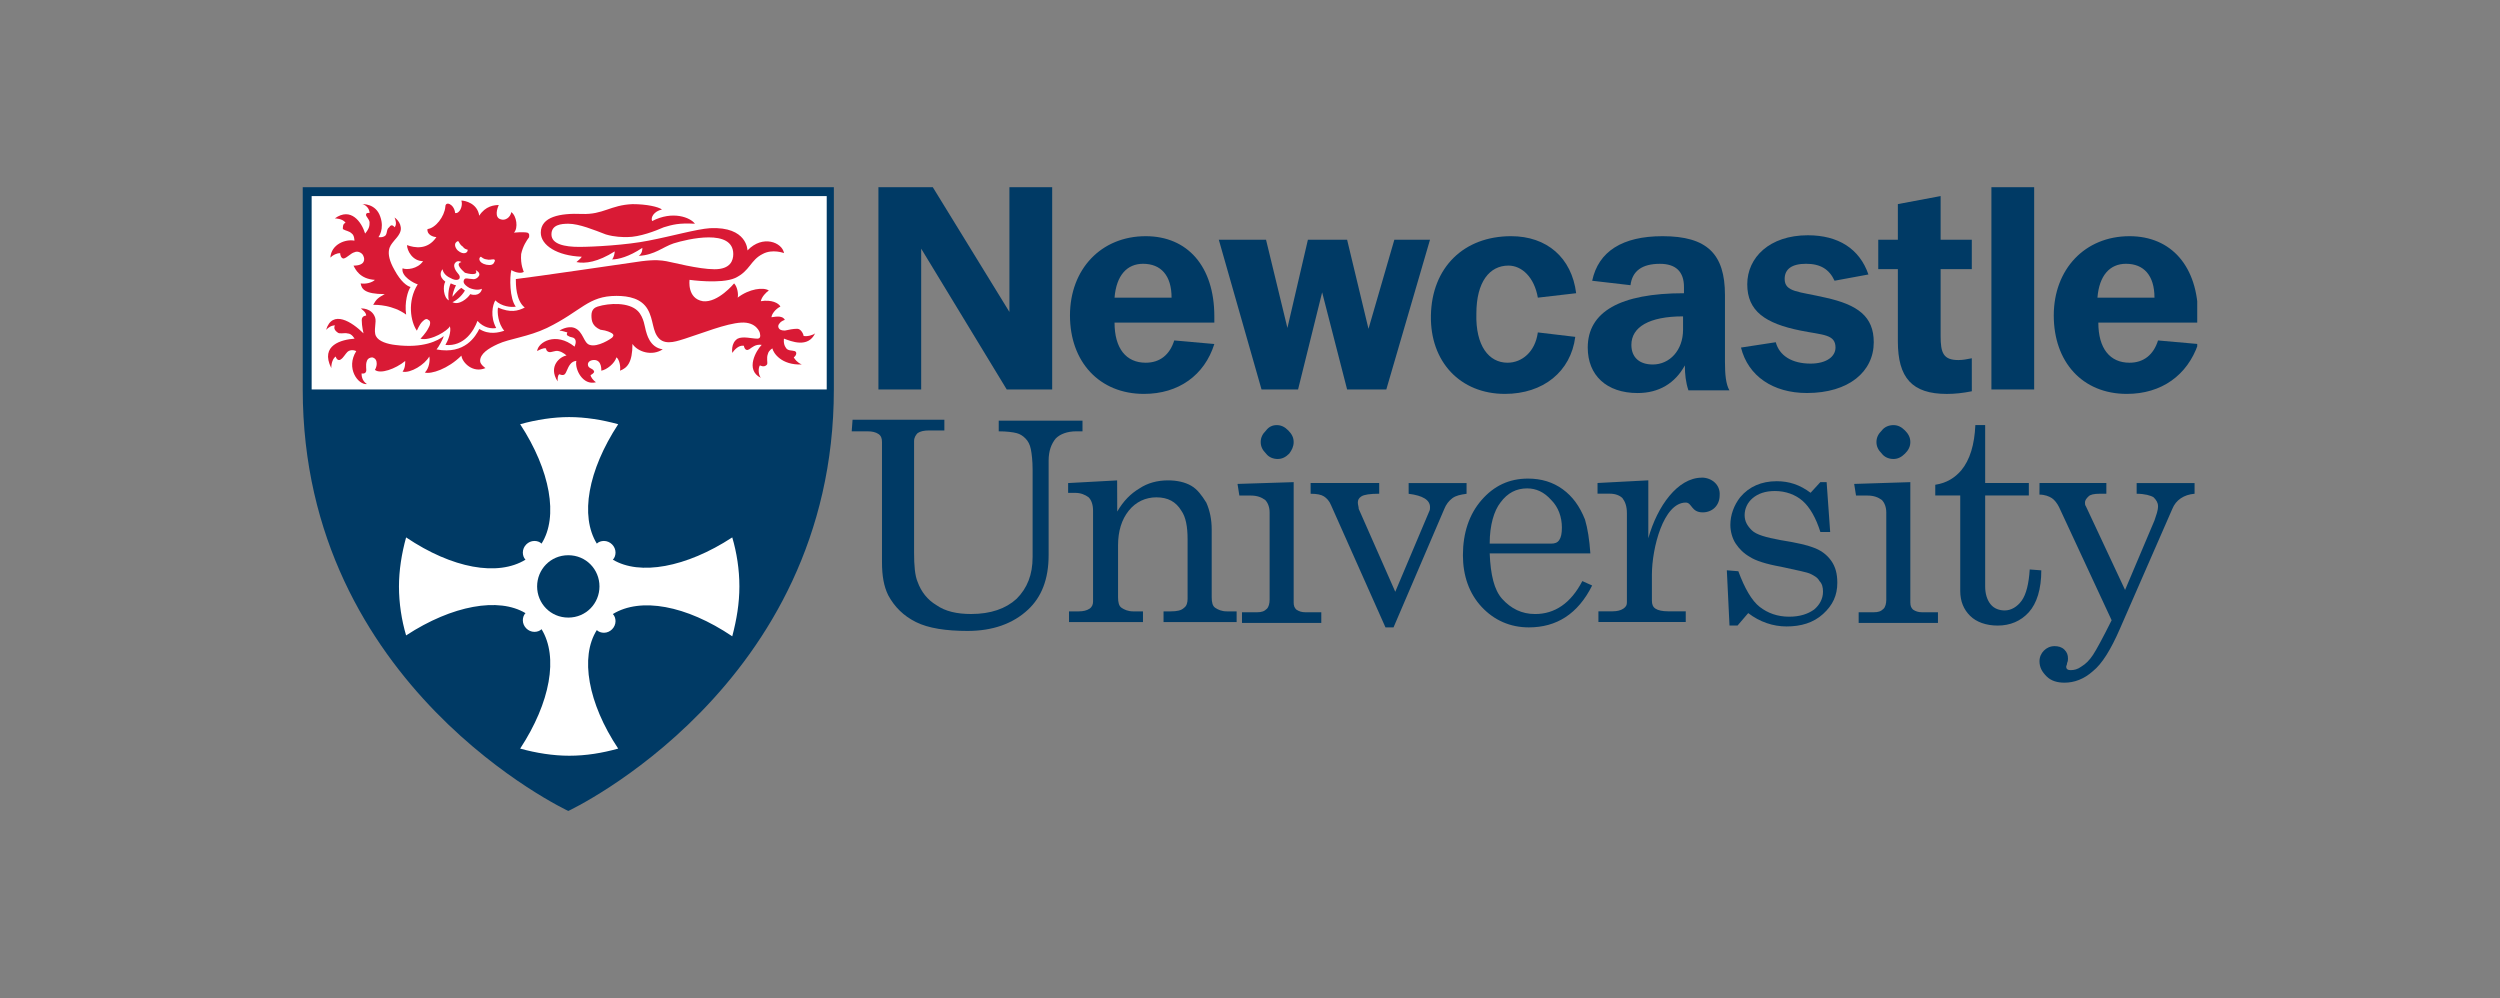 <svg xmlns="http://www.w3.org/2000/svg" xmlns:xlink="http://www.w3.org/1999/xlink" id="Layer_1" viewBox="0 0 788.15 314.67"><rect x="0" y="0" width="788.15" height="314.67" fill="#808080" stroke="none"/><defs><style>      .st0 {        fill: none;      }      .st1 {        clip-path: url(#clippath-17);      }      .st2 {        clip-path: url(#clippath-19);      }      .st3 {        clip-path: url(#clippath-11);      }      .st4 {        clip-path: url(#clippath-16);      }      .st5 {        clip-path: url(#clippath-18);      }      .st6 {        clip-path: url(#clippath-10);      }      .st7 {        clip-path: url(#clippath-15);      }      .st8 {        clip-path: url(#clippath-13);      }      .st9 {        clip-path: url(#clippath-14);      }      .st10 {        clip-path: url(#clippath-12);      }      .st11 {        clip-path: url(#clippath-26);      }      .st12 {        clip-path: url(#clippath-20);      }      .st13 {        clip-path: url(#clippath-21);      }      .st14 {        clip-path: url(#clippath-22);      }      .st15 {        clip-path: url(#clippath-23);      }      .st16 {        clip-path: url(#clippath-24);      }      .st17 {        clip-path: url(#clippath-25);      }      .st18 {        clip-path: url(#clippath-1);      }      .st19 {        clip-path: url(#clippath-3);      }      .st20 {        clip-path: url(#clippath-4);      }      .st21 {        clip-path: url(#clippath-2);      }      .st22 {        clip-path: url(#clippath-7);      }      .st23 {        clip-path: url(#clippath-6);      }      .st24 {        clip-path: url(#clippath-9);      }      .st25 {        clip-path: url(#clippath-8);      }      .st26 {        clip-path: url(#clippath-5);      }      .st27 {        fill: #003a65;      }      .st28 {        fill: #fff;      }      .st29 {        fill: #d91a35;      }      .st30 {        clip-path: url(#clippath);      }    </style><clipPath id="clippath"><rect class="st0" x="95.44" y="59.01" width="597.26" height="196.65"></rect></clipPath><clipPath id="clippath-1"><rect class="st0" x="95.44" y="59.01" width="597.26" height="196.65"></rect></clipPath><clipPath id="clippath-2"><rect class="st0" x="95.44" y="59.01" width="597.26" height="196.65"></rect></clipPath><clipPath id="clippath-3"><rect class="st0" x="95.44" y="59.01" width="597.26" height="196.65"></rect></clipPath><clipPath id="clippath-4"><rect class="st0" x="95.44" y="59.01" width="597.26" height="196.65"></rect></clipPath><clipPath id="clippath-5"><rect class="st0" x="95.44" y="59.01" width="597.26" height="196.65"></rect></clipPath><clipPath id="clippath-6"><rect class="st0" x="95.44" y="59.01" width="597.26" height="196.65"></rect></clipPath><clipPath id="clippath-7"><rect class="st0" x="95.44" y="59.01" width="597.26" height="196.65"></rect></clipPath><clipPath id="clippath-8"><rect class="st0" x="95.44" y="59.01" width="597.26" height="196.65"></rect></clipPath><clipPath id="clippath-9"><rect class="st0" x="95.44" y="59.01" width="597.26" height="196.65"></rect></clipPath><clipPath id="clippath-10"><rect class="st0" x="95.44" y="59.01" width="597.26" height="196.65"></rect></clipPath><clipPath id="clippath-11"><rect class="st0" x="95.44" y="59.01" width="597.26" height="196.65"></rect></clipPath><clipPath id="clippath-12"><rect class="st0" x="95.44" y="59.01" width="597.26" height="196.65"></rect></clipPath><clipPath id="clippath-13"><rect class="st0" x="95.44" y="59.01" width="597.26" height="196.65"></rect></clipPath><clipPath id="clippath-14"><rect class="st0" x="95.44" y="59.01" width="597.26" height="196.65"></rect></clipPath><clipPath id="clippath-15"><rect class="st0" x="95.44" y="59.01" width="597.26" height="196.65"></rect></clipPath><clipPath id="clippath-16"><rect class="st0" x="95.44" y="59.01" width="597.26" height="196.65"></rect></clipPath><clipPath id="clippath-17"><rect class="st0" x="95.44" y="59.01" width="597.26" height="196.65"></rect></clipPath><clipPath id="clippath-18"><rect class="st0" x="95.44" y="59.01" width="597.26" height="196.65"></rect></clipPath><clipPath id="clippath-19"><rect class="st0" x="95.44" y="59.01" width="597.26" height="196.65"></rect></clipPath><clipPath id="clippath-20"><rect class="st0" x="95.44" y="59.01" width="597.26" height="196.65"></rect></clipPath><clipPath id="clippath-21"><rect class="st0" x="95.44" y="59.01" width="597.26" height="196.65"></rect></clipPath><clipPath id="clippath-22"><rect class="st0" x="95.44" y="59.01" width="597.26" height="196.65"></rect></clipPath><clipPath id="clippath-23"><rect class="st0" x="95.44" y="59.01" width="597.26" height="196.65"></rect></clipPath><clipPath id="clippath-24"><rect class="st0" x="95.44" y="59.01" width="597.26" height="196.65"></rect></clipPath><clipPath id="clippath-25"><rect class="st0" x="95.44" y="59.01" width="597.26" height="196.65"></rect></clipPath><clipPath id="clippath-26"><rect class="st0" x="95.44" y="59.01" width="597.26" height="196.65"></rect></clipPath></defs><g class="st30"><path class="st27" d="M360.64,124.18c-14.05,0-23.32-10.11-23.32-24.72s9.83-25,23.88-25c13.2,0,21.63,9.55,21.63,25.28v1.97h-31.46c0,8.15,3.65,12.64,9.83,12.64,4.49,0,7.59-2.53,8.99-7.02l12.64,1.12c-3.09,9.83-11.24,15.73-22.19,15.73M369.35,93.84c0-7.02-3.37-10.68-8.99-10.68-5.06,0-8.43,3.65-8.99,10.68h17.98,0Z"></path></g><g class="st18"><path class="st27" d="M670.51,124.18c-14.05,0-23.04-10.11-23.04-24.72s9.83-25,23.88-25c13.2,0,21.63,9.55,21.63,25.28v1.97h-31.46c0,8.15,3.65,12.64,9.83,12.64,4.49,0,7.59-2.53,8.99-7.02l12.64,1.12c-3.37,9.83-11.52,15.73-22.47,15.73M679.22,93.84c0-7.02-3.37-10.68-8.99-10.68-5.06,0-8.43,3.65-8.99,10.68h17.98Z"></path></g><g class="st21"><path class="st27" d="M384.24,75.58h14.89l6.74,27.81,6.46-27.81h12.36l6.74,28.09,8.15-28.09h11.24l-13.77,47.2h-12.36l-7.87-30.62-7.59,30.62h-11.52"></path></g><g class="st19"><path class="st27" d="M475.55,83.73c-5.9,0-10.11,5.06-10.11,15.17-.28,10.11,3.93,15.45,9.83,15.45,4.49,0,8.71-3.37,9.55-9.55l11.8,1.4c-1.4,10.96-10.11,17.98-22.19,17.98-14.05,0-23.6-10.11-23.32-24.72.28-15.17,10.39-25,25.28-25,11.24,0,19.1,6.74,20.51,17.98l-12.08,1.4c-1.12-6.46-5.06-10.11-9.27-10.11"></path></g><g class="st20"><path class="st27" d="M531.17,115.2c-3.09,5.62-8.15,8.71-14.89,8.71-9.83,0-15.73-5.62-15.73-14.33,0-11.24,10.11-17.14,30.34-17.14v-1.97c0-4.78-2.53-7.3-7.59-7.3-5.62,0-8.71,2.25-9.27,6.74l-12.08-1.4c1.97-9.27,9.55-14.05,22.19-14.05,14.05,0,19.67,5.62,19.67,18.54v21.07c0,3.93.28,7.02,1.4,8.99h-12.92c-.84-2.53-1.12-5.06-1.12-7.87M514.31,108.73c0,3.93,2.53,6.18,6.74,6.18,5.34,0,9.55-4.49,9.55-10.96v-4.21c-10.68,0-16.29,3.37-16.29,8.99h0Z"></path></g><g class="st26"><path class="st27" d="M559.83,107.89c1.12,4.21,5.06,6.74,10.96,6.74,5.06,0,7.87-2.25,7.87-5.06,0-4.21-3.93-3.93-10.96-5.34-11.24-2.25-16.86-6.18-16.86-14.61s7.02-15.45,19.1-15.45c9.55,0,16.29,4.21,19.1,12.36l-10.68,1.97c-1.69-3.65-4.49-5.34-8.99-5.34s-6.74,1.69-6.74,4.78c0,4.21,4.49,3.93,12.92,5.9,10.11,2.25,15.17,5.9,15.17,14.05,0,9.27-7.87,16.01-21.07,16.01-10.68,0-18.54-5.34-20.79-14.33"></path></g><g class="st23"><path class="st27" d="M627.81,59.01h13.48v63.77h-13.48v-63.77Z"></path></g><g class="st22"><path class="st27" d="M352.22,161.27c1.97-3.37,4.21-5.62,7.02-7.3,2.53-1.69,5.62-2.53,8.99-2.53,2.81,0,5.34.56,7.3,1.69,1.97,1.12,3.37,3.09,4.78,5.34,1.12,2.53,1.69,5.34,1.69,8.43v21.35c0,1.69.28,2.81,1.12,3.37s1.97,1.12,3.65,1.12h3.09v3.37h-23.04v-3.37h2.25c1.97,0,3.37-.28,4.21-1.12.84-.56,1.12-1.69,1.12-2.81v-18.82c0-3.93-.56-7.02-1.97-8.99-1.69-2.81-4.21-4.21-7.87-4.21-3.37,0-6.46,1.4-8.71,4.21-2.25,2.81-3.37,6.46-3.37,10.96v16.29c0,1.69.28,2.81,1.12,3.37s1.97,1.12,3.65,1.12h3.09v3.37h-23.32v-3.37h3.09c1.4,0,2.53-.28,3.37-.84.84-.56,1.12-1.4,1.12-2.25v-28.66c0-1.97-.56-3.37-1.4-4.21-1.12-.84-2.53-1.4-4.21-1.4h-2.25v-3.09l15.45-.84"></path></g><g class="st25"><path class="st27" d="M390.14,152.56l17.7-.56v37.93c0,1.12.28,1.69.84,2.25.84.56,1.69.84,2.81.84h5.06v3.37h-25v-3.37h4.78c1.4,0,2.25-.28,3.09-1.12.56-.56.84-1.69.84-2.81v-27.53c0-1.69-.56-3.09-1.4-3.93-1.12-.84-2.53-1.4-4.49-1.4h-3.65M402.5,134.02c1.4,0,2.53.56,3.65,1.69s1.69,2.25,1.69,3.65-.56,2.53-1.4,3.65c-1.12,1.12-2.25,1.69-3.65,1.69s-2.81-.56-3.65-1.69c-1.12-1.12-1.69-2.25-1.69-3.65s.56-2.53,1.69-3.65c.84-1.12,1.97-1.69,3.37-1.69h0Z"></path></g><g class="st24"><path class="st27" d="M584.55,152.56l17.7-.56v37.93c0,1.12.28,1.69.84,2.25.84.56,1.69.84,2.81.84h5.06v3.37h-25v-3.37h4.78c1.4,0,2.25-.28,3.09-1.12.56-.56.84-1.69.84-2.81v-27.53c0-1.69-.56-3.09-1.4-3.93-1.12-.84-2.53-1.4-4.49-1.4h-3.65M596.91,134.02c1.4,0,2.53.56,3.65,1.69,1.12,1.12,1.69,2.25,1.69,3.65s-.56,2.53-1.69,3.65c-1.12,1.12-2.25,1.69-3.65,1.69s-2.81-.56-3.65-1.69c-1.12-1.12-1.69-2.25-1.69-3.65s.56-2.53,1.69-3.65c.84-1.12,2.25-1.69,3.65-1.69Z"></path></g><g class="st6"><path class="st27" d="M413.18,152.28h21.63v3.37c-2.81,0-4.78.28-5.62.84s-1.12,1.12-1.12,1.97c0,.56.28,1.4.28,1.97l11.52,26.13,10.68-25.28c.28-.56.28-.84.28-1.4,0-2.25-2.25-3.65-6.74-4.21v-3.37h18.26v3.37c-1.97.28-3.37.56-4.49,1.4-1.12.84-1.97,1.97-2.53,3.37l-16.01,37.36h-2.53l-17.14-38.49c-.56-1.4-1.4-2.25-2.25-2.81s-2.25-.84-4.21-.84"></path></g><g class="st3"><path class="st27" d="M501.39,174.47h-31.75c.28,6.74,1.4,11.52,3.93,14.33,2.81,3.09,6.18,4.78,10.39,4.78,6.18,0,11.24-3.37,14.89-10.39l3.09,1.4c-4.49,8.99-11.24,13.2-19.95,13.2-5.9,0-10.96-2.25-14.89-6.46-3.93-4.21-5.9-9.83-5.9-16.29,0-7.02,1.97-12.92,5.9-17.42,3.93-4.49,8.71-6.74,14.61-6.74,4.21,0,7.87,1.12,10.96,3.37,3.09,2.25,5.34,5.34,7.02,9.55.84,2.81,1.4,6.46,1.69,10.68M469.65,171.38h19.38c1.12,0,1.97-.28,2.53-1.12.56-.84.84-1.97.84-3.93,0-3.37-1.12-6.46-3.37-8.71-2.25-2.53-4.78-3.65-7.59-3.65-3.37,0-6.18,1.4-8.43,4.49-1.97,2.53-3.37,7.02-3.37,12.92h0Z"></path></g><g class="st10"><path class="st27" d="M548.03,180.09c1.97,5.34,4.21,9.27,6.74,11.24s5.62,3.09,9.27,3.09c3.37,0,5.9-.84,7.87-2.25,1.69-1.4,2.81-3.37,2.81-5.62,0-1.4-.28-2.53-1.12-3.37-.56-1.12-1.69-1.69-2.81-2.25s-4.21-1.12-9.27-2.25c-4.78-.84-8.15-1.97-9.83-3.09-1.97-1.12-3.37-2.53-4.49-4.21-1.12-1.69-1.69-3.93-1.69-5.9,0-3.09,1.12-6.18,3.09-8.71,2.81-3.37,6.74-5.06,11.52-5.06,3.93,0,7.3,1.12,10.68,3.65l3.09-3.37h1.97l1.12,15.73h-3.09c-1.4-4.49-3.37-7.87-5.62-9.83s-5.34-3.09-8.71-3.09c-3.09,0-5.34.84-7.02,2.25s-2.53,3.37-2.53,5.34.84,3.37,2.25,4.78,4.49,2.25,8.99,3.09c5.34.84,8.71,1.69,10.11,2.25,2.53.84,4.49,2.25,5.9,4.21s1.97,4.21,1.97,7.02c0,3.93-1.4,7.02-4.49,9.83s-7.02,3.93-11.52,3.93c-4.21,0-8.43-1.4-12.08-4.21l-3.37,3.93h-2.53l-.84-17.42"></path></g><g class="st8"><path class="st27" d="M642.98,152.28h21.07v3.37h-1.97c-1.97,0-3.09.28-3.65.84s-1.12,1.12-1.12,1.97c0,.28,0,.84.28,1.12l12.36,26.41,9.27-21.91c.56-1.69,1.12-3.09,1.12-4.49,0-1.12-.56-1.97-1.4-2.81-.84-.56-2.81-1.12-5.34-1.12v-3.37h18.26v3.37c-3.37.28-5.9,1.97-7.02,4.78l-16.58,37.93c-2.81,6.46-5.62,10.96-8.43,13.2-2.81,2.53-5.9,3.65-8.99,3.65-2.25,0-4.21-.56-5.62-1.97s-2.25-2.81-2.25-4.78c0-1.4.56-2.53,1.4-3.37s1.97-1.4,3.37-1.4c1.12,0,2.25.28,3.09,1.12.84.84,1.12,1.69,1.12,2.81,0,.28,0,.84-.28,1.4,0,.56-.28.84-.28,1.12,0,.84.56,1.12,1.4,1.12,1.12,0,2.25-.28,3.37-1.12,1.4-.84,2.53-1.97,3.65-3.65,1.12-1.69,3.09-5.34,5.9-10.96l-16.58-35.68c-.56-1.12-1.4-2.25-2.25-2.81s-2.25-1.12-3.93-1.12"></path></g><g class="st9"><path class="st27" d="M276.93,59.01h17.14l24.16,39.33v-39.33h13.48v63.77h-14.33l-26.97-44.39v44.39h-13.48"></path></g><g class="st7"><path class="st27" d="M268.78,132.33h28.94v3.37h-4.78c-1.69,0-2.81.28-3.65.84-.56.56-1.12,1.4-1.12,2.53v35.12c0,4.21.28,7.3,1.12,9.27,1.12,3.09,3.09,5.62,5.9,7.3,2.81,1.97,6.46,2.81,10.96,2.81,6.18,0,10.96-1.69,14.33-4.78,3.37-3.37,5.06-7.59,5.06-13.2v-27.53c0-2.81-.28-5.06-.56-6.46s-.84-2.53-1.69-3.37c-.84-.84-1.69-1.4-2.81-1.69s-3.09-.56-5.62-.56v-3.37h26.41v3.37h-1.97c-2.81,0-5.06.84-6.46,2.25-1.4,1.69-2.25,3.93-2.25,7.02v29.78c0,7.59-2.25,13.2-6.46,17.14-4.78,4.49-11.24,6.74-19.1,6.74-6.74,0-12.36-.84-16.29-2.81s-6.74-4.78-8.71-8.43c-1.4-2.81-1.97-6.18-1.97-10.39v-37.93c0-1.12-.28-1.97-1.12-2.53-.84-.56-1.97-.84-3.37-.84h-5.06"></path></g><g class="st4"><path class="st27" d="M621.63,112.95c-1.4.28-2.81.56-4.21.56-4.78,0-5.62-2.25-5.62-7.59v-21.07h9.83v-9.27h-9.83v-13.77l-13.48,2.53v11.24h-6.18v9.27h6.18v22.76c0,11.52,4.49,16.58,15.45,16.58,2.53,0,5.06-.28,7.87-.84"></path></g><g class="st1"><path class="st27" d="M639.89,179.53c-.28,4.49-1.12,7.87-2.53,9.83s-3.37,3.09-5.34,3.09c-1.69,0-3.37-.56-4.49-1.97-1.12-1.4-1.69-3.37-1.69-5.62v-28.66h13.77v-3.93h-13.77v-18.26h-3.09c-.28,6.18-1.69,10.96-4.49,14.33-1.97,2.25-4.49,3.93-8.15,4.49v3.37h7.87v30.06c0,3.37,1.12,5.9,3.09,7.87,1.97,1.97,5.06,3.09,8.71,3.09,3.93,0,7.3-1.4,9.83-4.21s3.93-7.3,3.93-13.2"></path></g><g class="st5"><path class="st27" d="M536.51,150.59c-7.59,0-14.05,8.99-16.86,19.1v-18.26l-16.01.84v3.37h3.93c1.69,0,3.09.56,3.93,1.4.84,1.12,1.4,2.53,1.4,4.78v28.09c0,.84-.28,1.4-1.12,1.97-.84.56-1.97.84-3.37.84h-4.49v3.37h27.53v-3.37h-5.62c-1.69,0-3.09-.28-3.93-.84-.84-.56-1.12-1.4-1.12-2.53v-8.15c0-8.43,3.65-22.76,10.68-22.76,1.97,0,1.69,3.09,5.34,3.09,3.09,0,5.34-2.25,5.34-5.34.28-3.37-2.53-5.62-5.62-5.62"></path></g><g class="st2"><path class="st27" d="M95.44,59.01v63.77c0,93.83,83.72,132.88,83.72,132.88,0,0,83.72-39.05,83.72-132.88v-63.77"></path></g><g class="st12"><path class="st28" d="M98.25,61.82h162.38v60.96H98.25v-60.96Z"></path></g><g class="st13"><path class="st28" d="M233.1,184.87c0-5.34-.84-10.68-2.25-15.45-14.61,9.55-29.22,12.08-37.64,7.02.56-.56.84-1.4.84-2.25,0-1.97-1.69-3.65-3.65-3.65-.84,0-1.69.28-2.25.84-5.34-8.71-2.81-23.04,6.74-37.64-5.06-1.4-10.39-2.25-15.45-2.25s-10.39.84-15.45,2.25c9.55,14.61,12.08,29.22,6.74,37.64-.56-.56-1.4-.84-2.25-.84-1.97,0-3.65,1.69-3.65,3.65,0,.84.28,1.69.84,2.25-8.71,5.34-23.04,2.81-37.64-7.02-1.4,5.06-2.25,10.39-2.25,15.45,0,5.34.84,10.68,2.25,15.45,14.61-9.55,29.22-12.08,37.64-7.02-.56.56-.84,1.4-.84,2.25,0,1.97,1.69,3.65,3.65,3.65.84,0,1.69-.28,2.25-.84,5.34,8.71,2.81,23.04-6.74,37.64,5.06,1.4,10.39,2.25,15.45,2.25,5.34,0,10.39-.84,15.45-2.25-9.55-14.33-12.08-28.94-6.74-37.36.56.56,1.4.84,2.25.84,1.97,0,3.65-1.69,3.65-3.65,0-.84-.28-1.69-.84-2.25,8.71-5.34,23.04-2.81,37.64,7.02,1.4-5.34,2.25-10.39,2.25-15.73"></path></g><g class="st14"><path class="st27" d="M188.99,184.87c0,5.34-4.21,9.83-9.83,9.83s-9.83-4.49-9.83-9.83,4.21-9.83,9.83-9.83,9.83,4.49,9.83,9.83"></path></g><g class="st15"><path class="st29" d="M128.03,99.18c-4.21-3.09-9.27-3.09-10.39-3.09,1.12-1.97,1.69-2.25,3.65-3.37-6.46,0-7.3-1.69-7.59-3.37,1.69.28,3.65-.28,4.49-1.12-4.78-.28-6.18-3.37-6.74-4.49,3.65,0,3.65-1.97,3.09-3.09-.28-.84-1.69-1.69-2.81-1.12-1.12.28-2.25,1.69-3.37,1.97-.84,0-1.12-1.12-1.12-1.69-1.12,0-2.25.56-3.09,1.4.28-4.21,4.78-5.9,7.59-5.34,0,0,0-1.69-.84-2.25-.84-.84-1.97-.84-2.81-1.4,0-.84,0-1.69.84-1.97-.84-1.4-3.37-1.4-3.37-1.4,5.06-3.65,8.43,1.12,9.55,4.78,1.4-1.69,1.4-2.53,1.4-3.65-.28-1.12-1.12-1.69-1.12-2.25,0-.84,1.12-.56,1.12-.56,0-1.4-1.12-2.53-2.25-2.81,0,0,4.21-.28,5.62,3.93,1.4,3.93-.56,6.46-.56,6.46,0,0,1.4.28,2.25-.56.56-.84.28-1.97,1.12-2.53.84-1.4,1.69,0,1.69,0,.84-.84.28-2.53,0-3.09,0,0,2.25,1.4,1.97,3.93-.28,1.69-1.97,3.09-2.53,3.93s-2.81,2.81.56,8.71c1.97,3.65,3.93,5.06,5.06,5.34-.84,1.12-1.97,4.78-1.4,8.71"></path></g><g class="st16"><path class="st29" d="M111.74,106.77c-3.93.28-10.96,1.97-7.3,9.27,0-1.69.56-3.09,1.4-3.65.28,1.12,1.12,1.4,1.69.84.56-.28,1.4-1.69,1.97-2.25.56-.56,1.69-.84,2.81-.28-3.37,5.34.56,10.68,3.37,10.39-1.69-1.12-1.69-2.81-1.69-3.37,0,0,1.12.28,1.4-.56.28-.56-.28-1.97.28-3.37.28-.84,1.12-1.12,1.69-1.12,1.12.28,1.4,1.12,1.4,1.97,0,1.12-.56,1.97-.56,1.97,1.69,1.4,6.46-.28,9.55-2.81,0,.84,0,2.25-.84,3.37,2.53.56,7.02-2.25,8.43-4.78.28,1.12,0,3.65-1.4,5.06,1.97.56,7.3-1.12,11.52-5.34.28,2.25,3.65,5.62,7.59,3.93,0,0-1.69-1.12-1.69-2.25,0-2.25,2.53-3.93,5.62-5.34,3.65-1.69,9.55-2.25,15.45-5.06,10.96-5.34,12.92-10.11,21.91-10.11,3.93,0,7.87.84,9.83,4.21s1.4,7.02,3.65,9.27,6.18.56,8.15,0c5.34-1.69,12.92-4.78,17.7-5.06s5.9,3.09,5.9,3.37c.28,1.12,0,1.69-.84,1.69-1.69,0-4.49-.84-6.18,0-2.25,1.4-1.69,4.49-1.69,4.49.56-.84,1.97-2.53,3.65-2.25,0,0,.28,1.97,1.69,1.12.84-.56,1.97-1.69,3.93-1.4-1.69,1.69-5.34,7.87-.28,10.39-.84-1.12-.84-3.09-.28-3.93,0,0,1.4.84,2.25-.28.28-.56-.28-1.97.28-3.37.28-1.12,1.4-1.69,1.4-1.69.28,1.4,2.81,5.34,9.27,5.06-1.4-.56-2.25-1.69-2.53-2.25.84-.56,1.12-1.69.28-1.97-.84-.28-2.25,0-2.81-1.12-.84-1.12-.56-2.81-.56-2.81,2.25.84,7.59,3.09,9.83-1.69-.56.56-2.53,1.12-3.65.84,0-.56-.84-2.25-1.97-2.25-1.4,0-2.53.28-3.93.56-1.12,0-1.69-.28-1.97-.84-.28-.56,0-1.12.28-1.4.56-.84,1.69-1.12,1.69-1.12-.84-1.69-3.65-.84-4.21-.84,0-.84,1.12-2.53,2.81-3.37-.56-1.12-2.81-2.25-6.18-1.69.28-1.4,1.69-2.81,2.53-3.37-1.69-1.12-6.18-.56-9.83,2.25.28-.84,0-3.37-1.12-4.49,0,0-5.06,6.18-9.83,5.62-5.06-.84-4.21-6.74-4.21-6.74,0,0,9.83,1.4,14.33-.56,4.78-2.25,4.78-5.62,8.71-7.59,3.09-1.69,6.74-.28,6.74-.28-.56-3.37-6.74-5.9-11.52-.84,0,0,0-7.59-11.8-7.02-4.21.28-12.08,2.53-19.38,3.93-7.02,1.4-17.42,1.97-21.91,1.97s-8.71-.84-8.71-3.93,3.09-3.37,5.34-3.37c3.37,0,8.15,1.97,11.8,3.37,2.81.84,5.34.84,6.74.84,3.93,0,8.99-1.97,11.52-3.09,2.81-.84,4.78-1.4,9.83-1.12-1.4-1.97-7.02-4.21-13.48-.84-.56-1.12.56-3.09,3.09-3.65-1.12-.84-4.78-1.69-9.27-1.69-7.02.28-9.27,3.37-16.01,3.09-6.74-.28-12.92.84-12.92,5.9,0,3.93,5.06,7.3,12.92,7.59-.28.56-1.4,1.4-1.69,1.69,2.81.56,6.74,0,12.08-3.37,0,.56-.28,1.97-.84,2.53,1.97,0,5.34-.84,9.55-3.65,0,.56,0,1.69-1.12,2.53,5.06-.28,7.59-2.81,10.96-3.93,4.49-1.4,18.82-4.78,18.82,3.37,0,1.97-.84,4.78-5.9,4.78s-13.48-2.25-15.17-2.53c-1.69-.28-3.37-.56-7.87,0-3.93.56-34.55,5.06-39.61,5.62,0,1.69,0,6.74,2.81,8.99-2.25,1.12-4.49,1.69-8.43,0-.28,1.4,0,5.06,1.97,7.3-1.69.56-4.78,1.4-7.87-.56-1.12,2.25-4.49,8.15-13.48,6.46.56-.56,2.25-3.65,2.25-4.21-1.69,1.4-6.46,3.93-15.17,2.81-2.53-.28-5.34-1.12-6.18-2.81s.28-4.49-.28-5.9c-1.12-3.09-4.49-2.81-4.49-2.81.28.28,1.69,1.12,1.69,2.25,0,0-1.4,0-1.4,1.4,0,1.97.56,4.21.56,4.21-3.65-3.65-9.83-7.59-11.8-1.12.84-.84,1.69-1.4,2.81-1.4,0,0-.84,1.12.84,2.25.56.56,2.25,0,3.09.28,1.4,0,2.25,1.69,2.25,1.69"></path></g><g class="st17"><path class="st29" d="M192.93,105.08c.84.56.28,1.12,0,1.4s-4.49,3.09-7.02,2.25c-1.97-.56-1.97-4.21-4.78-5.34-2.25-.84-4.78.84-4.78.84.84,0,2.25.56,2.53.56,0,0-.56.84.28,1.12.84.56,1.4.28,1.97.84.84.84,0,2.53,0,2.53-5.9-4.78-11.52-1.4-11.8,1.4.56-.28,1.97-1.12,2.81-.84,0,0,0,.84.84,1.12s1.97-.56,3.09-.28c1.4.28,2.53,1.4,2.53,1.4-1.97.28-5.9,3.37-2.81,8.15,0-.84,0-1.97.56-2.25,0,0,1.12.56,1.69,0s.84-1.97,1.69-3.09c.84-1.12,1.97-1.12,1.97-1.12-.56,2.53,1.97,7.87,6.18,6.74-.84-.56-1.69-1.69-1.69-2.25,0,0,1.12-.56,1.12-1.12-.28-1.12-1.97-.84-1.97-2.25,0-.84.84-1.4,1.97-1.4,2.53,0,2.25,3.37,2.25,3.37,1.69-.28,4.21-2.25,4.78-4.21.84.56,1.4,2.81,1.12,4.21,2.25-.84,3.93-2.53,3.93-8.43,1.69,2.53,6.18,3.93,9.55,1.69-4.21-.56-5.06-5.06-5.34-5.9-.28-.84-.56-4.21-2.53-6.18-2.81-2.81-8.99-2.53-12.64-1.4-.84.28-1.97.84-1.97,2.81,0,1.69.28,3.37,2.81,4.49,2.25.28,3.09.84,3.65,1.12"></path></g><g class="st11"><path class="st29" d="M166.8,74.74c0-.28.28-1.12-.56-1.4-1.4-.28-4.21,0-4.21,0,1.4-1.4.84-5.34-.84-6.46-.28,1.69-1.97,2.81-3.37,2.25-1.97-.56-1.12-3.37-.56-4.49-1.4,0-4.21.28-6.18,3.37-.56-3.93-4.49-4.78-5.62-4.78.56,1.69-.56,4.21-1.97,3.93-.28-2.81-3.09-3.93-3.09-1.97-.28,3.09-3.09,6.74-5.62,7.02-.28,1.69,1.69,2.53,2.81,2.53-2.81,4.21-7.02,3.37-9.27,2.53,0,1.69,1.69,5.06,5.06,5.06-1.69,2.53-5.34,2.81-6.46,2.25-.56,2.53,3.65,4.78,4.78,5.06-3.37,5.34-2.25,11.8-.28,14.61,0,0,.84-1.97,1.69-2.81s1.4-1.12,1.97-.56c.84.28.56,1.69,0,2.53-.84,1.69-2.53,3.37-2.53,3.37,3.09.84,8.71-2.53,9.27-3.93.56,1.69-.56,4.49-1.4,5.9,5.9.56,8.99-4.49,10.11-7.59,1.97,2.25,4.49,2.53,5.9,2.25-1.97-3.65-1.12-7.3-.28-8.71,1.97,1.97,5.06,2.25,6.46,1.97-1.97-2.53-1.97-9.27-1.4-11.52,1.4.84,3.09,1.12,3.93.56,0,0-1.12-2.25-.84-5.62.56-2.53,1.69-4.21,2.53-5.34M143.76,76.43c.28-.28.56-.56.84-.28.28.56.56,1.12,1.4,1.69.28.56,1.12.84,1.4.84.28.84-1.12,1.97-3.09.28-.84-.84-1.12-1.97-.56-2.53h0ZM148.26,92.72c-.84,1.4-3.65,3.65-5.62,2.53.84-.28,2.81-1.69,3.93-3.65-.28-.28-.84-.56-1.12-.84-.56.28-1.69,1.4-2.81,2.81,0-.84.56-2.53,1.12-3.65-.56,0-1.4-.56-1.69-.56-.84,1.97-.84,4.49-.56,5.34-1.69-.84-1.97-4.49-1.12-5.9-2.25-1.69-1.4-3.37-.84-3.93,0,.56.56,1.97,2.53,2.81,1.97,1.12,2.81.28,2.81,0,.28-.84-.56-1.4-1.12-2.25-.56-.84-.84-1.97-.28-2.53.56-.84,1.69-.56,1.97-.28-2.25.56.56,2.81,1.12,3.37.84.28,4.49,1.12,3.37-.84.56.28,1.4.84,1.12,1.69-.28.56-1.12,1.4-2.25,1.12-1.12,0-2.25-.56-2.53.28-.28.56-.28,1.4,1.69,2.53,1.97.84,3.37.56,3.93.28,0,.84-1.12,2.53-3.65,1.69h0ZM155.84,82.61c-.28.84-1.12,1.12-2.53.84-2.53-.56-2.53-2.25-1.69-2.53.28.28,1.12.84,1.69.84,1.12.28,1.4,0,2.25,0,.56,0,.56.56.28.84Z"></path></g></svg>